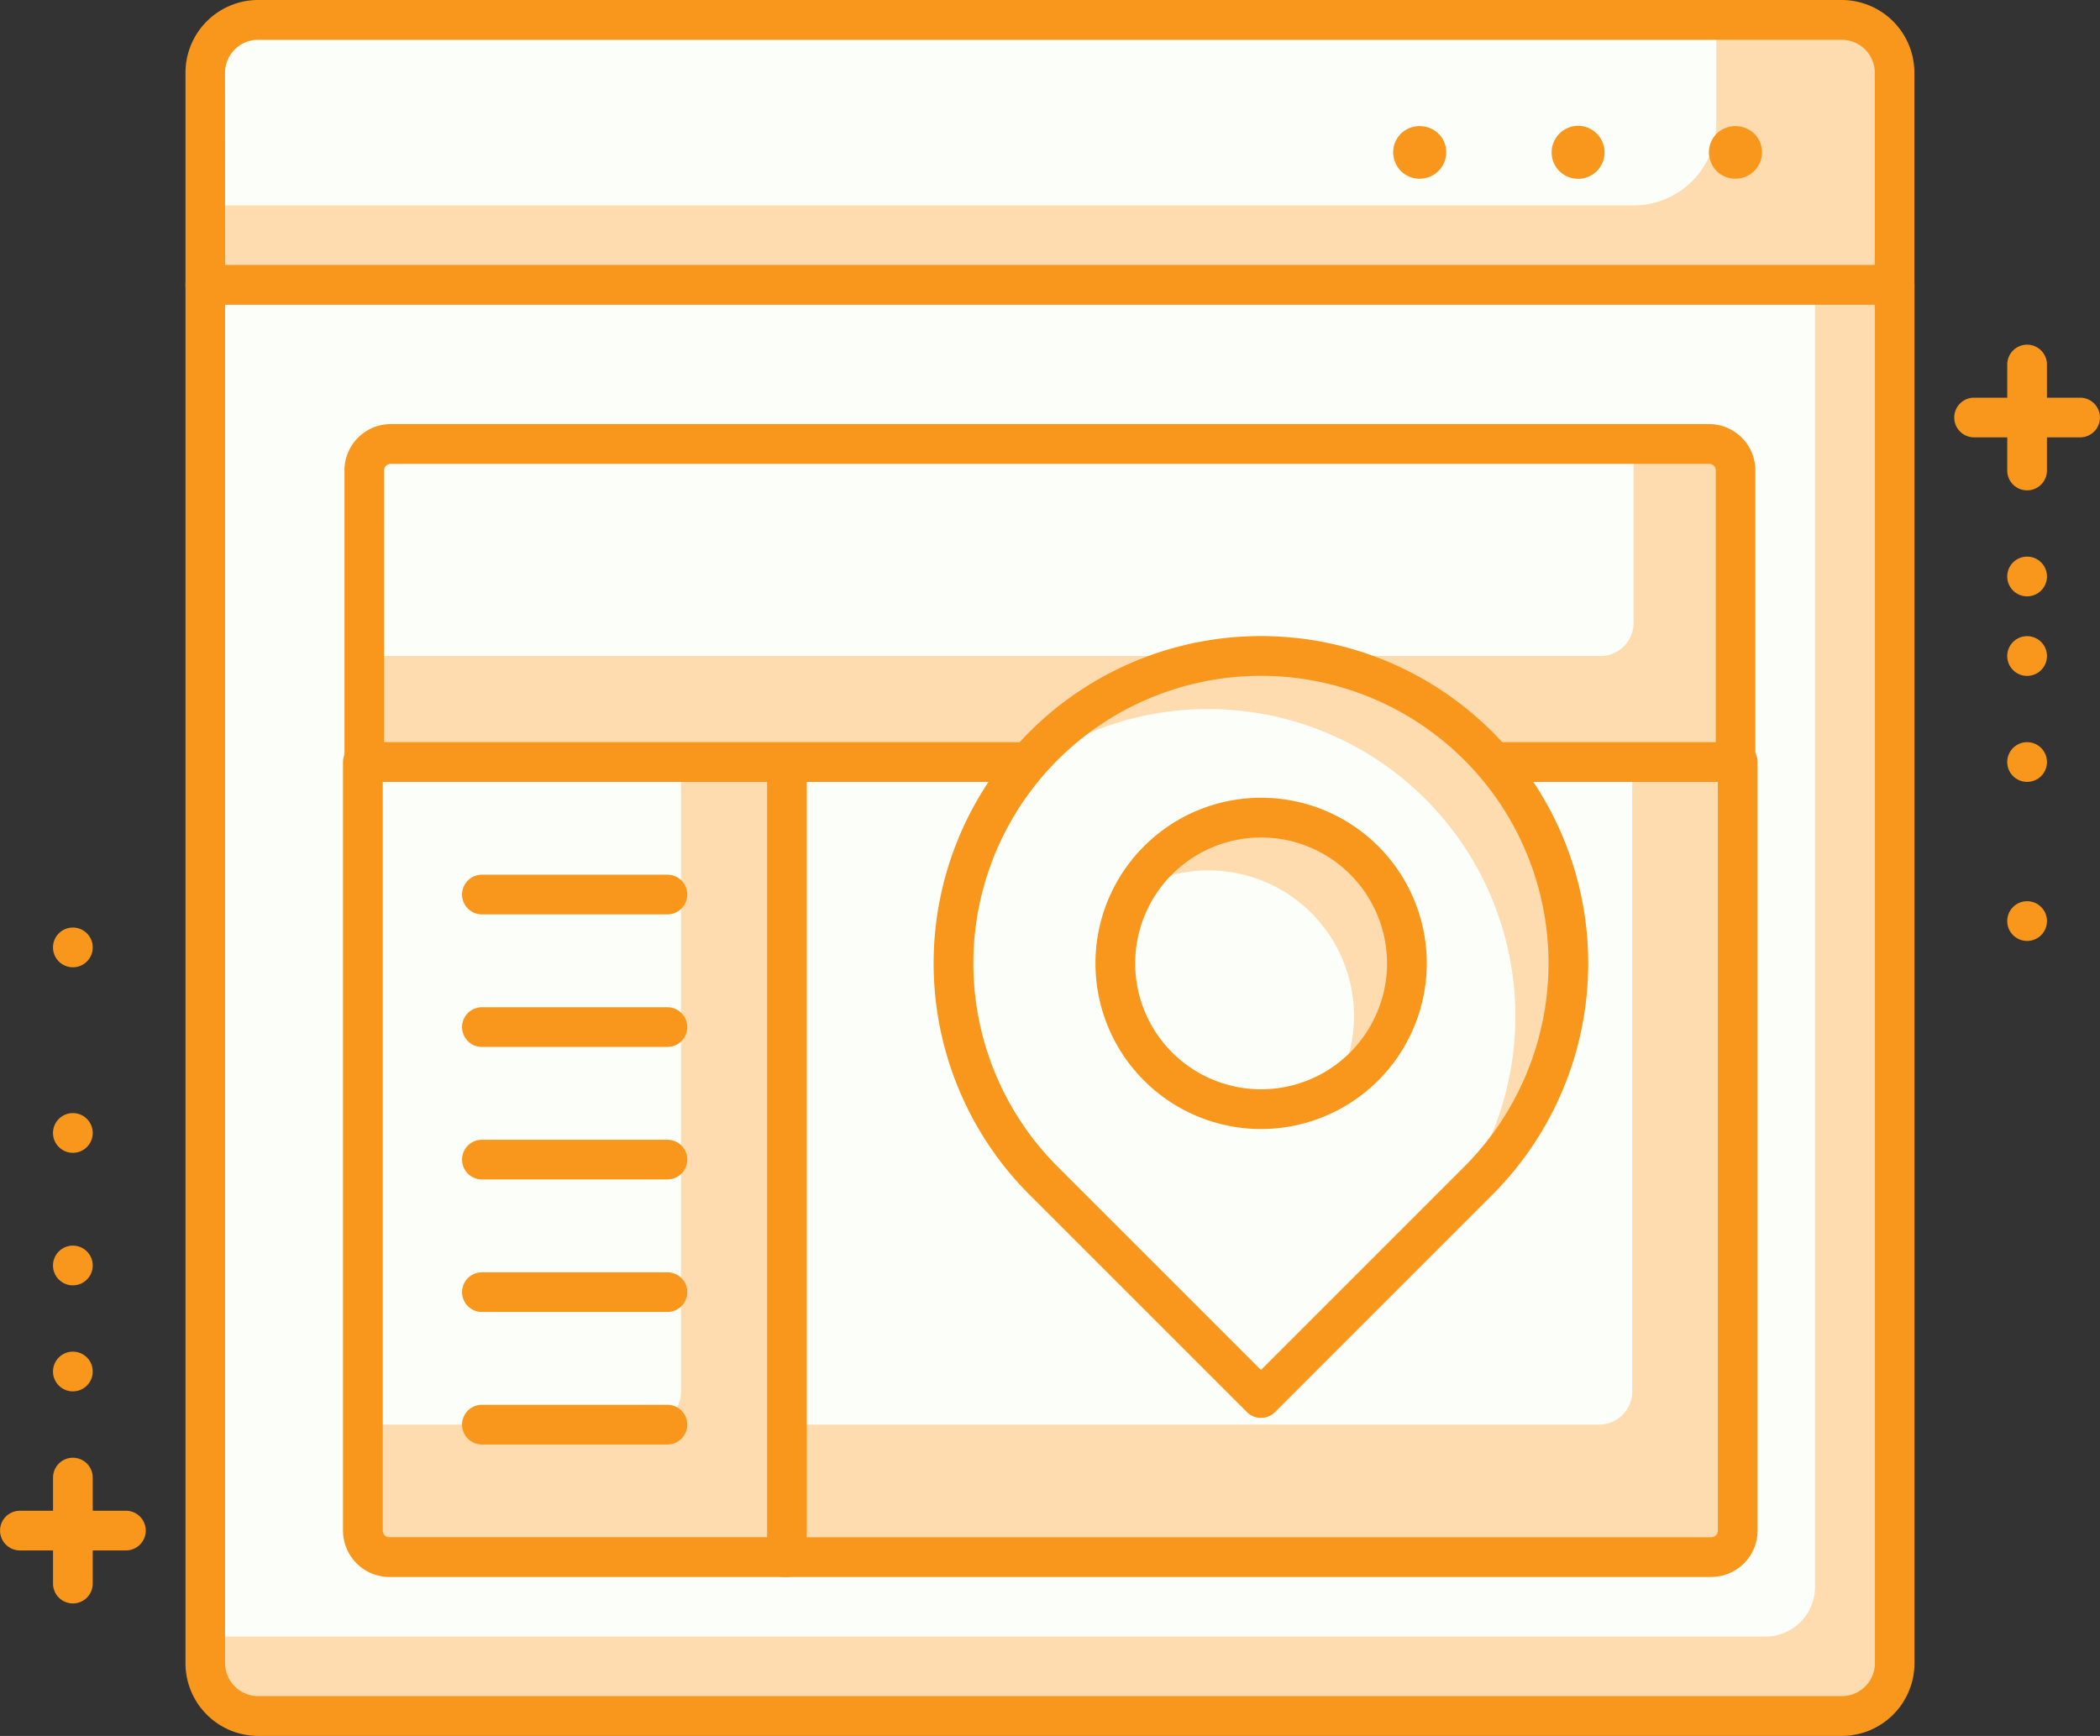 <svg xmlns="http://www.w3.org/2000/svg" width="127" height="105" viewBox="0 0 127 105"><rect x="0" y="0" width="127" height="105" fill="#333333" stroke="none"/><defs><style>.a{fill:#ffdcaf;}.b{fill:#fcfff9;}.c{fill:#f8971c;}</style></defs><g transform="translate(-372.372 -219.761)"><g transform="translate(372.372 219.761)"><path class="a" d="M2,0h98.153a2,2,0,0,1,2,2V16.03a0,0,0,0,1,0,0H0a0,0,0,0,1,0,0V2A2,2,0,0,1,2,0Z" transform="translate(12.421 1.202)"/><path class="b" d="M2,0H91.376a0,0,0,0,1,0,0V6.221a5,5,0,0,1-5,5H0a0,0,0,0,1,0,0V2A2,2,0,0,1,2,0Z" transform="translate(12.418 1.202)"/><path class="c" d="M438.721,227.7a1.621,1.621,0,0,1-1.138-.465,1.656,1.656,0,0,1-.465-1.138,1.614,1.614,0,0,1,.465-1.122,1.646,1.646,0,0,1,2.276,0,1.547,1.547,0,0,1,.465,1.122,1.588,1.588,0,0,1-1.6,1.6Z" transform="translate(-333.769 -216.89)"/><path class="c" d="M431.118,226.126a1.611,1.611,0,0,1,1.6-1.619h0a1.611,1.611,0,0,1,1.6,1.619h0a1.594,1.594,0,0,1-1.6,1.587h0A1.594,1.594,0,0,1,431.118,226.126Z" transform="translate(-337.281 -216.899)"/><path class="c" d="M426.721,227.7a1.621,1.621,0,0,1-1.138-.465,1.656,1.656,0,0,1-.465-1.138,1.614,1.614,0,0,1,.465-1.122,1.646,1.646,0,0,1,2.276,0,1.547,1.547,0,0,1,.465,1.122,1.588,1.588,0,0,1-1.6,1.6Z" transform="translate(-340.865 -216.89)"/><path class="c" d="M482.731,238.2H380.568a1.2,1.2,0,0,1-1.2-1.2V224.169a4.4,4.4,0,0,1,4.39-4.408h95.778a4.4,4.4,0,0,1,4.39,4.408v12.824A1.2,1.2,0,0,1,482.731,238.2Zm-100.966-2.4h99.768V224.169a2,2,0,0,0-2-2H383.761a2,2,0,0,0-2,2Z" transform="translate(-368.151 -219.761)"/><path class="a" d="M0,0H102.156a0,0,0,0,1,0,0V84.565a2,2,0,0,1-2,2H2a2,2,0,0,1-2-2V0A0,0,0,0,1,0,0Z" transform="translate(12.418 17.233)"/><path class="b" d="M0,0H97.346a0,0,0,0,1,0,0V78.756a3,3,0,0,1-3,3H0a0,0,0,0,1,0,0V0A0,0,0,0,1,0,0Z" transform="translate(12.418 17.233)"/><path class="c" d="M479.54,318.73H383.759a4.4,4.4,0,0,1-4.39-4.408V230.963a1.2,1.2,0,0,1,1.2-1.2H482.732a1.2,1.2,0,0,1,1.2,1.2v83.359A4.4,4.4,0,0,1,479.54,318.73Zm-97.776-86.565v82.156a2,2,0,0,0,2,2H479.54a2,2,0,0,0,2-2V232.166Z" transform="translate(-368.152 -213.731)"/><path class="a" d="M0,0H57.71a0,0,0,0,1,0,0V47.09a1,1,0,0,1-1,1H0a0,0,0,0,1,0,0V0A0,0,0,0,1,0,0Z" transform="translate(47.384 46.092)"/><path class="b" d="M0,0H51.3a0,0,0,0,1,0,0V38.076a2,2,0,0,1-2,2H0a0,0,0,0,1,0,0V0A0,0,0,0,1,0,0Z" transform="translate(47.409 46.091)"/><path class="c" d="M458.679,298.258H402.572a1.2,1.2,0,0,1-1.2-1.2v-48.09a1.2,1.2,0,0,1,1.2-1.2h57.71a1.2,1.2,0,0,1,1.2,1.2v46.487A2.809,2.809,0,0,1,458.679,298.258Zm-54.9-2.4h54.9a.4.4,0,0,0,.4-.4V250.169H403.775Z" transform="translate(-355.19 -202.874)"/><path class="a" d="M0,0H25.649a0,0,0,0,1,0,0V48.091a0,0,0,0,1,0,0H1a1,1,0,0,1-1-1V0A0,0,0,0,1,0,0Z" transform="translate(21.941 46.091)"/><path class="b" d="M0,0H19.237a0,0,0,0,1,0,0V38.075a2,2,0,0,1-2,2H0a0,0,0,0,1,0,0V0A0,0,0,0,1,0,0Z" transform="translate(21.947 46.092)"/><path class="c" d="M412.221,298.259H388.175a2.808,2.808,0,0,1-2.805-2.805V248.965a1.2,1.2,0,0,1,1.2-1.2h25.649a1.2,1.2,0,0,1,1.2,1.2v48.091A1.2,1.2,0,0,1,412.221,298.259Zm-24.447-48.091v45.286a.4.4,0,0,0,.4.4h22.844V250.168Z" transform="translate(-364.626 -202.874)"/><path class="a" d="M1,0H81.916a1,1,0,0,1,1,1V19.237a0,0,0,0,1,0,0H0a0,0,0,0,1,0,0V1A1,1,0,0,1,1,0Z" transform="translate(22.038 26.854)"/><path class="b" d="M1,0H76.946a0,0,0,0,1,0,0V10.824a2,2,0,0,1-2,2H0a0,0,0,0,1,0,0V1A1,1,0,0,1,1,0Z" transform="translate(21.844 26.854)"/><path class="c" d="M469.495,257.4H386.566a1.2,1.2,0,0,1-1.2-1.2V238.568a2.8,2.8,0,0,1,2.791-2.805H467.9a2.8,2.8,0,0,1,2.791,2.805V256.2A1.2,1.2,0,0,1,469.495,257.4ZM387.762,255H468.3V238.568a.4.4,0,0,0-.4-.4H388.161a.4.4,0,0,0-.4.4Z" transform="translate(-364.534 -210.111)"/><path class="c" d="M453.986,237.168h-6.412a1.2,1.2,0,0,1,0-2.4h6.412a1.2,1.2,0,1,1,0,2.4Z" transform="translate(-328.189 -210.714)"/><path class="c" d="M449.574,241.58a1.2,1.2,0,0,1-1.2-1.2v-6.412a1.2,1.2,0,1,1,2.4,0v6.412A1.2,1.2,0,0,1,449.574,241.58Z" transform="translate(-326.983 -211.92)"/><circle class="c" cx="1.202" cy="1.202" r="1.202" transform="translate(121.389 33.667)"/><circle class="c" cx="1.202" cy="1.202" r="1.202" transform="translate(121.389 38.478)"/><circle class="c" cx="1.202" cy="1.202" r="1.202" transform="translate(121.389 44.89)"/><circle class="c" cx="1.202" cy="1.202" r="1.202" transform="translate(121.389 54.51)"/><path class="c" d="M379.987,279.166h-6.412a1.2,1.2,0,0,1,0-2.4h6.412a1.2,1.2,0,0,1,0,2.4Z" transform="translate(-372.372 -185.387)"/><path class="c" d="M375.574,283.578a1.2,1.2,0,0,1-1.2-1.2v-6.412a1.2,1.2,0,0,1,2.4,0v6.412A1.2,1.2,0,0,1,375.574,283.578Z" transform="translate(-371.166 -186.593)"/><circle class="c" cx="1.202" cy="1.202" r="1.202" transform="translate(3.205 81.755)"/><circle class="c" cx="1.202" cy="1.202" r="1.202" transform="translate(3.205 75.342)"/><circle class="c" cx="1.202" cy="1.202" r="1.202" transform="translate(3.205 67.326)"/><circle class="c" cx="1.202" cy="1.202" r="1.202" transform="translate(3.205 56.103)"/><path class="b" d="M440.26,249.956a18.592,18.592,0,0,0-26.293,26.293L427.115,289.4,440.26,276.25A18.59,18.59,0,0,0,440.26,249.956Z" transform="translate(-350.856 -204.835)"/><path class="a" d="M438.774,249.956a18.485,18.485,0,0,0-27.789,1.712,18.585,18.585,0,0,1,24.583,27.789l3.206-3.208A18.59,18.59,0,0,0,438.774,249.956Z" transform="translate(-349.377 -204.835)"/><path class="c" d="M427.567,291.051a1.2,1.2,0,0,1-.851-.353l-13.147-13.147a19.794,19.794,0,1,1,27.994,0L428.417,290.7A1.2,1.2,0,0,1,427.567,291.051Zm0-44.885a17.39,17.39,0,0,0-12.3,29.685l12.3,12.3,12.3-12.3a17.39,17.39,0,0,0-12.3-29.685Z" transform="translate(-351.31 -205.288)"/><circle class="b" cx="8.817" cy="8.817" r="8.817" transform="translate(67.452 49.452)"/><path class="a" d="M431.8,259.427a8.812,8.812,0,0,0-16.441-4.416A8.8,8.8,0,0,1,427.4,267.048,8.8,8.8,0,0,0,431.8,259.427Z" transform="translate(-346.72 -201.158)"/><path class="c" d="M423.889,269.9a10.019,10.019,0,1,1,10.019-10.019A10.03,10.03,0,0,1,423.889,269.9Zm0-17.634a7.615,7.615,0,1,0,7.615,7.615A7.621,7.621,0,0,0,423.889,252.264Z" transform="translate(-347.621 -201.61)"/><path class="c" d="M402.294,265.168H391.072a1.2,1.2,0,1,1,0-2.4h11.221a1.2,1.2,0,0,1,0,2.4Z" transform="translate(-361.929 -193.829)"/><path class="c" d="M402.294,270.169H391.072a1.2,1.2,0,1,1,0-2.4h11.221a1.2,1.2,0,0,1,0,2.4Z" transform="translate(-361.929 -190.813)"/><path class="c" d="M402.294,275.169H391.072a1.2,1.2,0,1,1,0-2.4h11.221a1.2,1.2,0,0,1,0,2.4Z" transform="translate(-361.929 -187.798)"/><path class="c" d="M402.294,260.168H391.072a1.2,1.2,0,1,1,0-2.4h11.221a1.2,1.2,0,0,1,0,2.4Z" transform="translate(-361.929 -196.844)"/><path class="c" d="M402.294,255.167H391.072a1.2,1.2,0,1,1,0-2.4h11.221a1.2,1.2,0,0,1,0,2.4Z" transform="translate(-361.929 -199.86)"/></g></g></svg>